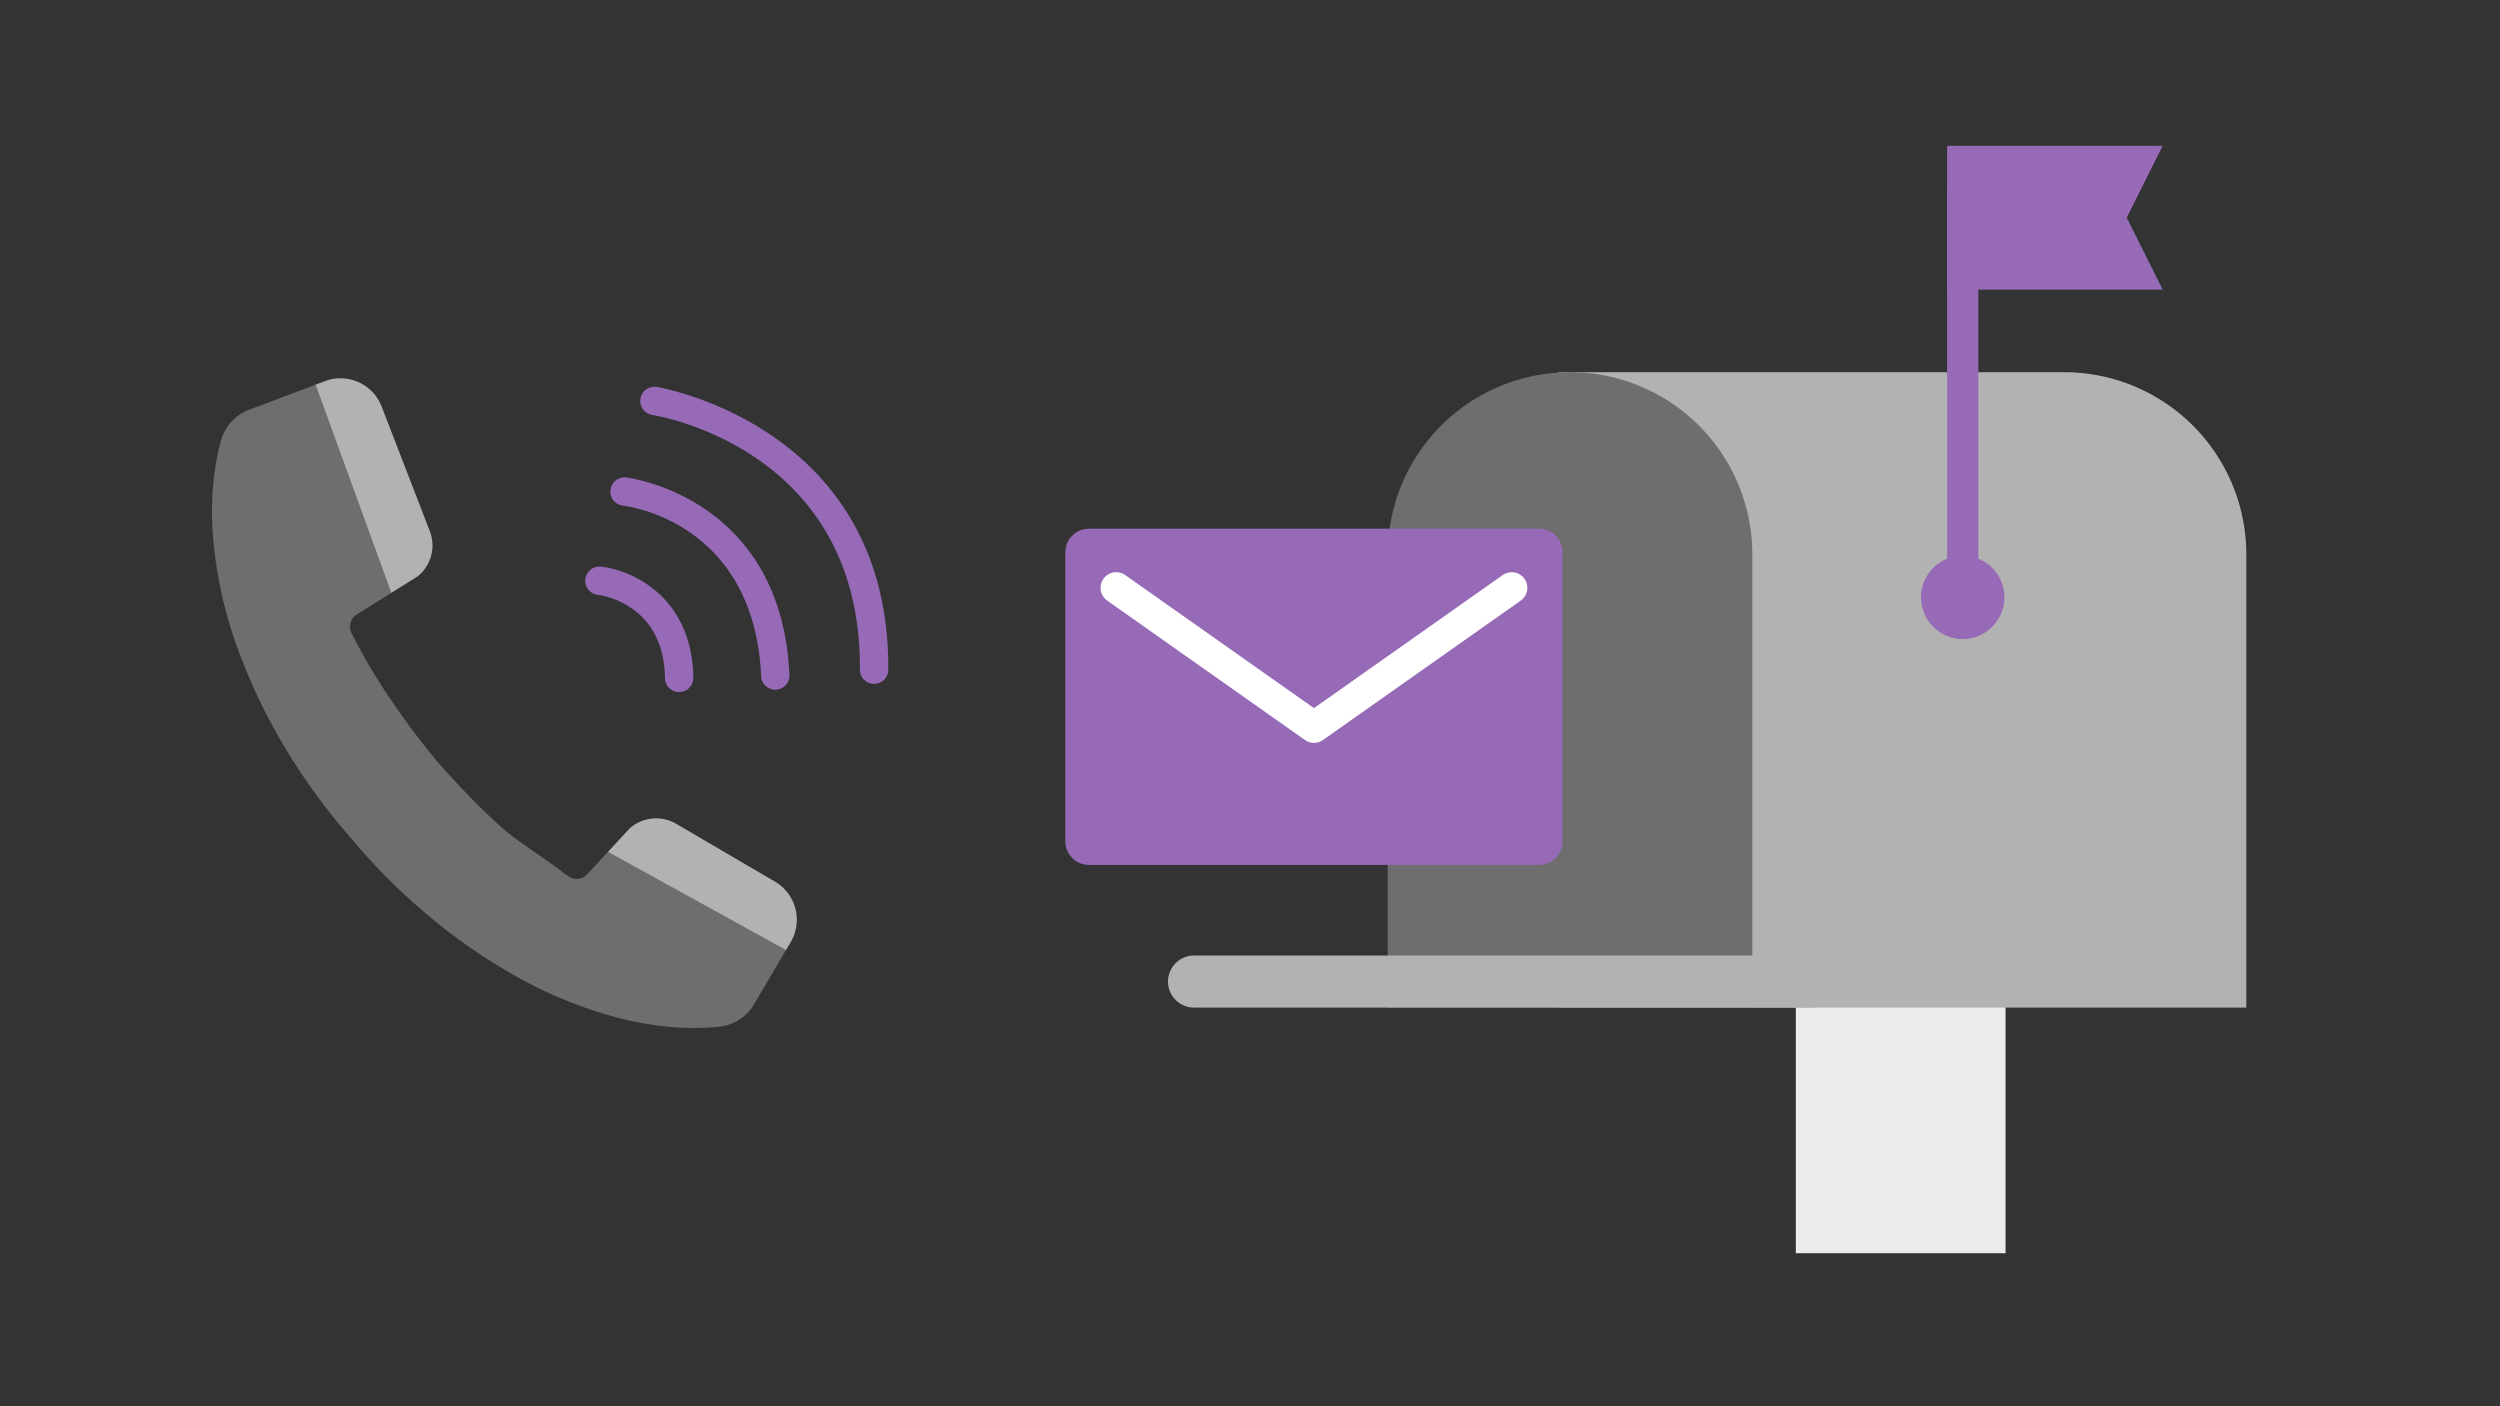 <svg xmlns="http://www.w3.org/2000/svg" xmlns:xlink="http://www.w3.org/1999/xlink" width="240" height="135" viewBox="0 0 240 135">
  <rect x="0" y="0" width="240" height="135" fill="#333333" stroke="none"/>
  <defs>
    <clipPath id="clip-path">
      <rect id="長方形_10634" data-name="長方形 10634" width="240" height="135" transform="translate(283 466)" fill="none"/>
    </clipPath>
    <clipPath id="clip-path-2">
      <rect id="長方形_10678" data-name="長方形 10678" width="123.374" height="106.309" transform="translate(0 0)" fill="none"/>
    </clipPath>
    <clipPath id="clip-path-3">
      <rect id="長方形_10679" data-name="長方形 10679" width="64.919" height="62.369" fill="none"/>
    </clipPath>
  </defs>
  <g id="マスクグループ_20683" data-name="マスクグループ 20683" transform="translate(-283 -466)" clip-path="url(#clip-path)">
    <g id="グループ_22853" data-name="グループ 22853" transform="translate(378.272 480)">
      <rect id="長方形_10676" data-name="長方形 10676" width="20.137" height="25.141" transform="translate(77.126 81.168)" fill="#ececec"/>
      <g id="グループ_22852" data-name="グループ 22852" transform="translate(7)">
        <g id="グループ_22851" data-name="グループ 22851" clip-path="url(#clip-path-2)">
          <path id="パス_9609" data-name="パス 9609" d="M47.374,21.73h48.5a17.5,17.5,0,0,1,17.5,17.5v43.5h-66Z" fill="#b2b2b2"/>
          <path id="パス_9610" data-name="パス 9610" d="M48.451,21.73h0a17.5,17.5,0,0,1,17.5,17.5v43.5h-35V39.23a17.5,17.5,0,0,1,17.5-17.5" fill="#6e6e6e"/>
          <path id="パス_9611" data-name="パス 9611" d="M12.358,82.73h59.5v-5h-59.5a2.5,2.5,0,0,0,0,5" fill="#b2b2b2"/>
          <rect id="長方形_10677" data-name="長方形 10677" width="3" height="40" transform="translate(84.648 4.025)" fill="#966ab7"/>
          <path id="パス_9612" data-name="パス 9612" d="M90.148,43.346a4,4,0,1,1-4-4,4,4,0,0,1,4,4" fill="#966ab7"/>
          <path id="パス_9613" data-name="パス 9613" d="M105.343,13.8H84.649V0h20.694l-3.449,6.9Z" fill="#966ab7"/>
          <path id="パス_9614" data-name="パス 9614" d="M45.471,69.031H2.264A2.264,2.264,0,0,1,0,66.768V39.017a2.264,2.264,0,0,1,2.264-2.263H45.471a2.263,2.263,0,0,1,2.263,2.263V66.768a2.263,2.263,0,0,1-2.263,2.263" fill="#966ab7"/>
          <path id="パス_9615" data-name="パス 9615" d="M42.853,42.431,23.868,55.815,4.882,42.431" fill="none" stroke="#fff" stroke-linecap="round" stroke-linejoin="round" stroke-width="3"/>
        </g>
      </g>
    </g>
    <g id="グループ_33995" data-name="グループ 33995" transform="translate(300.353 502.316)">
      <g id="グループ_22854" data-name="グループ 22854" transform="translate(3 0)" clip-path="url(#clip-path-3)">
        <path id="パス_9616" data-name="パス 9616" d="M48.074,25.461a1.35,1.35,0,0,0,.034.485,1.367,1.367,0,0,0,1.167,1.017c.259.029,6.354.808,6.443,8.018a1.362,1.362,0,0,0,2.723-.033c-.092-7.738-5.847-10.378-8.876-10.693a1.359,1.359,0,0,0-1.492,1.206" transform="translate(-12.233 -6.171)" fill="#966ab7"/>
        <path id="パス_9617" data-name="パス 9617" d="M65.766,31.885a1.362,1.362,0,0,0,2.72-.121c-.764-17.2-15.553-18.98-15.7-19a1.362,1.362,0,0,0-.293,2.708c.515.059,12.615,1.594,13.275,16.41" transform="translate(-13.05 -3.247)" fill="#966ab7"/>
        <path id="パス_9618" data-name="パス 9618" d="M55.164,2.242A1.36,1.36,0,0,0,56.3,3.8c.819.13,20.061,3.418,19.932,24.408a1.362,1.362,0,1,0,2.723.018C79.1,4.859,56.942,1.142,56.718,1.107a1.361,1.361,0,0,0-1.554,1.135" transform="translate(-14.035 -0.278)" fill="#966ab7"/>
        <path id="パス_9619" data-name="パス 9619" d="M38,45.678,35.947,47.9a1.406,1.406,0,0,1-1.772.1q-.54-.391-1.071-.8c-1.192-.9-3.977-2.7-5.105-3.7s-2.215-2.045-3.269-3.131-2.079-2.2-3.088-3.341c-.961-1.178-1.914-2.358-2.8-3.583s-1.759-2.46-2.568-3.729S14.7,27.164,14,25.844q-.308-.574-.6-1.153a1.4,1.4,0,0,1,.373-1.726l3.431-2.15L9.934.827,3.542,3.239A4.413,4.413,0,0,0,.86,6.192a26.26,26.26,0,0,0-.673,3.48,30.424,30.424,0,0,0-.1,5.659A40.991,40.991,0,0,0,2.413,26.012,54.63,54.63,0,0,0,7,35.659a59.43,59.43,0,0,0,6.19,8.522l.009.01.01.011a59.4,59.4,0,0,0,7.421,7.474,54.615,54.615,0,0,0,8.788,6.072,41.023,41.023,0,0,0,10.171,4.008,30.359,30.359,0,0,0,5.6.806,26.256,26.256,0,0,0,3.518-.105,4.405,4.405,0,0,0,3.364-2.209L55.1,55.107Z" transform="translate(0 -0.211)" fill="#6e6e6e"/>
        <path id="パス_9620" data-name="パス 9620" d="M68.553,68.5a4.232,4.232,0,0,0-1.567-5.777L57.5,57.17a3.81,3.81,0,0,0-4.465.493l-2.057,2.226,17.094,9.429Z" transform="translate(-12.973 -14.421)" fill="#b2b2b2"/>
        <path id="パス_9621" data-name="パス 9621" d="M23.139,19.01A3.809,3.809,0,0,0,24.3,14.67L19.674,2.707A4.233,4.233,0,0,0,14.2.286l-.874.33L20.594,20.6Z" transform="translate(-3.391 0)" fill="#b2b2b2"/>
      </g>
    </g>
  </g>
</svg>
